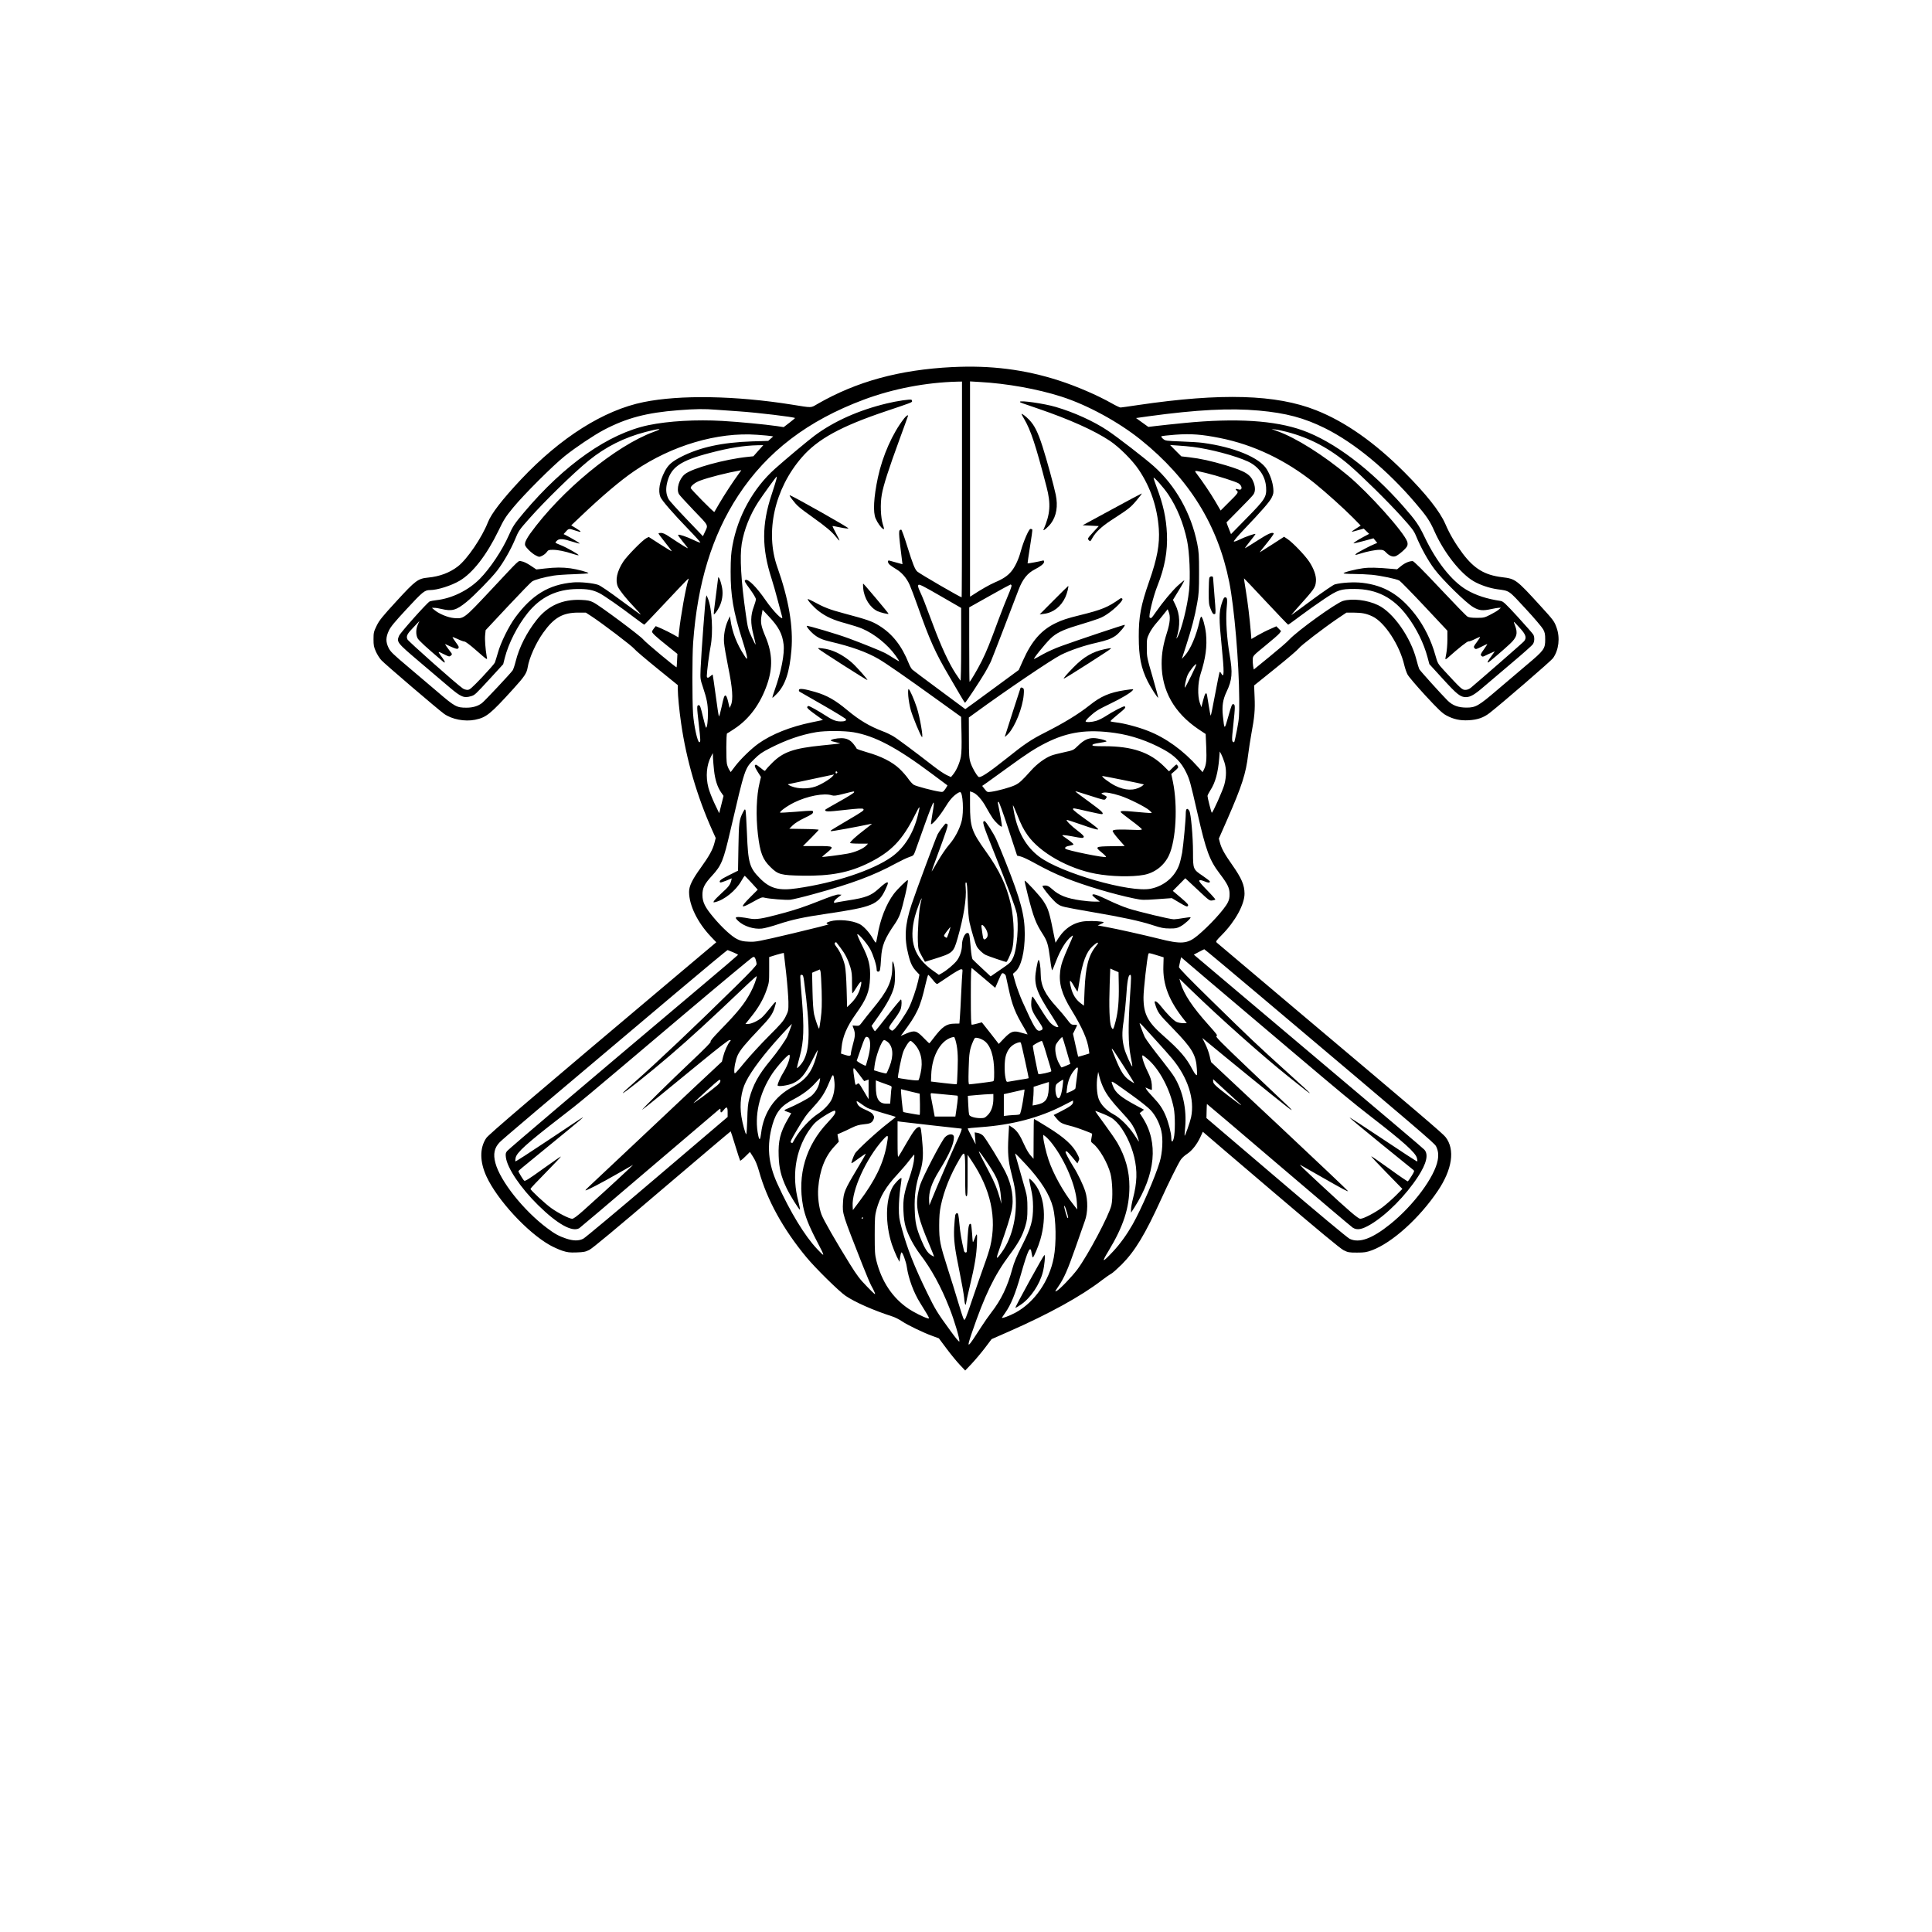 <?xml version="1.0" standalone="no"?>
<!DOCTYPE svg PUBLIC "-//W3C//DTD SVG 20010904//EN"
 "http://www.w3.org/TR/2001/REC-SVG-20010904/DTD/svg10.dtd">
<svg version="1.0" xmlns="http://www.w3.org/2000/svg"
 width="2400pt" height="2400pt" viewBox="0 0 2400 2400"
 preserveAspectRatio="xMidYMid meet">
<g transform="translate(0,2400) scale(0.1,-0.1)"
fill="#000000" stroke="none">
<path d="M11830 19440 c-657 -33 -1189 -179 -1673 -457 -89 -52 -61 -51 -322
-9 -699 111 -1387 123 -1840 31 -494 -100 -1030 -438 -1523 -961 -230 -245
-369 -424 -411 -532 -75 -191 -257 -458 -373 -548 -101 -78 -225 -125 -370
-139 -126 -12 -157 -36 -392 -292 -178 -194 -214 -238 -247 -306 -36 -74 -39
-86 -39 -168 0 -75 4 -96 29 -152 16 -36 46 -84 67 -107 41 -46 706 -614 780
-667 97 -69 258 -100 386 -74 140 29 190 70 474 383 140 154 167 195 179 268
19 118 102 303 193 430 134 188 242 250 437 250 l92 0 74 -48 c133 -87 503
-369 526 -400 12 -17 140 -126 283 -242 l260 -211 0 -52 c0 -77 18 -263 41
-421 65 -454 199 -913 389 -1335 l41 -91 -16 -62 c-20 -81 -67 -165 -170 -308
-106 -147 -145 -227 -145 -299 0 -166 104 -380 271 -556 l67 -70 -457 -385
c-1850 -1559 -2372 -2004 -2401 -2048 -83 -125 -81 -293 4 -478 134 -289 504
-691 784 -850 42 -24 111 -55 154 -70 68 -22 92 -25 181 -22 89 3 109 7 159
32 38 19 337 268 904 752 467 397 850 722 851 720 2 -2 28 -83 58 -181 30 -98
57 -181 60 -184 3 -2 32 21 63 52 l58 57 41 -64 c28 -44 50 -98 72 -175 99
-356 300 -721 588 -1068 111 -135 407 -426 487 -480 120 -81 345 -180 586
-258 30 -10 82 -36 114 -58 69 -47 268 -143 380 -183 l79 -29 97 -130 c53 -71
127 -161 164 -200 l66 -70 81 85 c44 47 118 135 164 195 l83 110 214 94 c503
221 899 440 1155 637 45 34 97 71 115 80 18 9 78 63 134 118 165 167 290 374
489 811 88 194 205 430 241 486 13 21 48 54 78 73 62 40 124 118 168 212 l30
65 22 -19 c11 -11 391 -335 844 -721 573 -488 842 -711 882 -731 55 -28 67
-30 167 -30 95 0 118 4 186 29 252 94 589 398 818 738 180 267 216 513 97 667
-32 43 -317 286 -1888 1610 -514 433 -943 796 -953 805 -17 16 -14 21 61 97
168 170 282 380 282 513 -1 109 -36 190 -155 360 -94 133 -132 203 -151 275
l-13 49 106 241 c180 412 230 566 258 801 9 72 27 189 40 260 39 207 47 298
40 455 l-6 145 267 215 c147 118 276 229 287 245 21 32 310 254 487 374 l106
71 89 0 c105 -1 157 -11 234 -47 152 -72 339 -358 396 -607 9 -38 27 -90 40
-115 13 -25 112 -142 221 -260 160 -173 211 -221 259 -247 90 -49 173 -67 280
-61 109 6 184 32 259 90 143 111 762 645 787 680 73 101 91 255 45 381 -28 79
-38 92 -206 276 -294 322 -305 330 -470 350 -216 26 -346 104 -490 294 -92
124 -160 238 -215 366 -69 159 -238 372 -510 645 -369 369 -734 626 -1096 769
-496 197 -1177 217 -2209 65 -113 -17 -212 -31 -220 -31 -8 -1 -57 22 -108 51
-178 101 -440 214 -657 284 -427 138 -851 191 -1325 167z m120 -1520 c0 -737
-2 -1340 -4 -1340 -17 0 -510 286 -550 319 -30 25 -58 96 -126 315 -35 114
-69 206 -74 206 -37 -1 -37 -14 9 -382 l6 -47 -73 20 c-40 11 -81 22 -90 25
-26 8 -23 -28 5 -52 12 -11 49 -36 81 -55 68 -40 128 -109 166 -194 15 -33 60
-152 100 -265 147 -418 220 -580 383 -857 51 -87 117 -200 146 -250 29 -51 56
-93 59 -93 8 0 179 259 248 375 26 44 58 105 72 135 20 45 244 627 346 896 48
127 110 205 201 251 73 37 115 71 115 94 0 15 -5 19 -17 15 -37 -10 -185 -38
-188 -34 -1 2 12 95 30 207 19 113 31 209 29 213 -3 4 -13 8 -23 8 -20 0 -87
-154 -121 -279 -25 -96 -71 -194 -116 -248 -46 -56 -104 -95 -204 -137 -67
-29 -173 -89 -287 -164 l-23 -14 0 1337 0 1337 118 -7 c337 -18 721 -87 1017
-182 322 -103 710 -314 987 -537 599 -482 956 -1056 1098 -1766 63 -314 122
-1007 124 -1455 1 -215 -1 -240 -28 -382 -16 -84 -32 -153 -35 -153 -31 1 -32
18 -11 209 25 241 25 257 1 264 -16 4 -24 -15 -62 -151 -49 -174 -49 -174 -68
5 -13 121 0 203 44 296 72 150 79 238 40 462 -34 196 -50 432 -38 569 12 123
9 146 -18 146 -14 0 -24 -18 -44 -81 -33 -104 -33 -191 0 -515 34 -338 33
-420 -5 -349 -10 18 -16 22 -21 13 -3 -7 -28 -131 -55 -275 -27 -145 -51 -263
-54 -263 -3 0 -14 54 -24 121 -10 66 -21 129 -23 140 -10 38 -27 12 -48 -72
l-21 -84 -20 55 c-29 85 -25 249 9 355 64 198 84 346 68 504 -10 94 -43 211
-60 211 -4 0 -14 -26 -20 -57 -40 -179 -112 -348 -182 -426 l-38 -42 55 170
c69 214 106 355 135 520 21 113 24 163 24 380 0 222 -3 263 -23 363 -76 377
-268 718 -539 960 -102 92 -454 364 -573 443 -173 116 -420 228 -646 294 -142
42 -444 85 -444 64 0 -9 -2 -8 225 -85 395 -135 697 -271 890 -399 119 -79
284 -244 363 -363 146 -219 228 -464 247 -732 13 -189 -20 -368 -120 -653
-103 -295 -130 -436 -129 -687 0 -249 29 -391 111 -555 39 -78 123 -208 130
-202 2 3 -29 117 -68 253 -71 244 -73 251 -73 364 -1 109 1 119 30 180 17 36
54 90 81 121 27 30 71 84 98 118 l50 63 13 -33 c23 -57 17 -134 -22 -258 -47
-148 -66 -259 -66 -386 0 -334 156 -610 458 -814 l89 -59 7 -159 c7 -163 1
-226 -30 -285 l-15 -30 -57 64 c-183 206 -399 362 -622 449 -121 48 -301 95
-395 105 -36 4 -68 10 -70 14 -3 5 38 42 90 84 94 76 105 89 85 101 -11 7
-146 -63 -244 -127 -33 -21 -82 -45 -110 -53 -54 -16 -122 -20 -130 -7 -7 11
76 91 138 132 26 18 105 59 175 92 128 61 245 131 270 161 16 20 19 20 -99 3
-187 -29 -295 -75 -436 -188 -136 -108 -314 -217 -549 -336 -178 -90 -258
-144 -486 -327 -221 -176 -323 -243 -344 -225 -27 23 -77 111 -98 173 -18 56
-21 87 -21 313 l-1 251 80 58 c381 278 946 661 1064 720 112 56 287 116 440
150 131 30 180 48 238 87 43 29 129 131 114 136 -8 3 -571 -185 -786 -263 -71
-25 -173 -71 -225 -100 -52 -30 -103 -57 -113 -61 -24 -9 128 180 202 253 67
66 151 108 316 158 295 90 314 97 387 145 98 65 207 175 190 192 -9 9 -17 9
-26 3 -153 -109 -226 -139 -501 -207 -155 -38 -223 -60 -300 -98 -180 -86
-299 -222 -407 -464 l-53 -119 -226 -166 c-124 -91 -273 -201 -331 -243 l-107
-77 -318 236 c-175 129 -328 244 -340 255 -12 11 -32 46 -44 77 -87 219 -204
368 -370 470 -87 54 -149 75 -434 151 -180 48 -246 73 -388 151 -32 17 -60 29
-62 27 -10 -10 71 -100 133 -148 92 -71 185 -113 340 -154 73 -20 165 -49 204
-66 151 -65 315 -197 413 -334 25 -35 45 -66 45 -70 0 -3 -31 14 -69 38 -38
25 -86 53 -107 64 -55 28 -283 120 -448 181 -141 53 -516 164 -524 156 -7 -7
37 -63 80 -99 57 -49 110 -73 214 -97 260 -61 450 -129 598 -215 93 -54 338
-224 743 -516 l282 -203 5 -210 c3 -148 1 -232 -8 -285 -14 -77 -55 -171 -99
-224 l-24 -29 -54 25 c-30 14 -101 62 -159 107 -258 200 -462 352 -512 380
-29 17 -84 43 -123 57 -165 63 -289 137 -436 259 -154 129 -257 187 -405 230
-128 37 -192 46 -199 27 -3 -9 0 -19 7 -24 7 -4 140 -81 296 -170 155 -89 282
-167 282 -174 0 -20 -18 -26 -68 -26 -57 0 -103 18 -191 76 -80 52 -194 116
-208 116 -6 0 -13 -6 -16 -14 -4 -10 26 -38 95 -87 l101 -73 -139 -29 c-265
-54 -499 -148 -661 -263 -91 -65 -220 -190 -290 -281 l-56 -74 -18 28 c-10 15
-23 47 -29 72 -11 49 -10 381 2 381 4 0 47 27 96 60 183 122 319 309 402 550
71 208 65 383 -19 586 -58 137 -66 183 -51 268 l13 71 75 -80 c125 -132 171
-220 186 -351 14 -116 -30 -339 -109 -561 -19 -53 -33 -99 -30 -101 2 -2 27
20 55 49 105 109 158 269 181 542 25 290 -33 632 -175 1032 -154 436 -35 972
304 1363 196 227 484 385 1040 572 309 104 330 111 330 125 0 8 -3 16 -8 19
-15 9 -180 -15 -307 -46 -346 -83 -654 -220 -895 -399 -82 -61 -355 -289 -494
-413 -270 -242 -461 -588 -527 -952 -18 -96 -22 -159 -23 -324 -1 -298 33
-496 144 -847 33 -103 60 -201 60 -218 -1 -29 -2 -28 -36 25 -90 137 -148 286
-169 435 l-8 50 -24 -52 c-37 -81 -56 -186 -49 -276 3 -43 27 -180 52 -305 53
-256 64 -405 33 -472 l-16 -35 -18 78 c-14 57 -23 77 -35 77 -13 0 -22 -28
-45 -136 -16 -75 -31 -130 -35 -122 -4 7 -22 126 -40 263 -19 138 -35 252 -37
254 -2 3 -13 -5 -26 -17 -30 -28 -47 -28 -47 1 0 49 30 287 47 367 34 172 17
478 -34 597 l-16 38 -8 -30 c-9 -33 -57 -676 -66 -880 -5 -129 -5 -131 30
-235 47 -141 60 -208 61 -315 1 -95 -10 -185 -23 -185 -4 0 -22 63 -40 140
-28 120 -35 140 -52 140 -24 0 -24 -16 1 -235 23 -202 24 -225 7 -225 -23 0
-68 209 -78 355 -11 181 -11 712 1 880 53 739 236 1335 560 1829 359 547 865
932 1562 1192 362 135 770 213 1161 223 l57 1 0 -1340z m-3052 990 c64 -5 191
-14 282 -20 224 -15 683 -70 696 -83 2 -1 -29 -27 -69 -58 l-72 -55 -85 13
c-147 21 -467 52 -675 64 -324 19 -671 -1 -917 -52 -496 -103 -1047 -488
-1550 -1086 -114 -135 -140 -174 -187 -282 -79 -182 -234 -414 -361 -542 -143
-144 -348 -244 -543 -265 -34 -4 -70 -11 -79 -15 -35 -19 -361 -384 -380 -426
-34 -78 -28 -86 255 -326 139 -118 306 -260 372 -316 142 -120 179 -136 267
-109 47 14 50 17 246 230 l153 167 19 76 c47 184 157 400 285 560 159 198 359
295 615 298 126 2 196 -11 275 -51 56 -28 259 -169 436 -304 64 -48 119 -88
122 -88 3 0 110 111 238 248 320 340 322 342 311 312 -29 -76 -99 -467 -117
-651 l-7 -67 -67 38 c-36 20 -100 52 -140 70 l-75 32 -23 -28 c-13 -16 -23
-34 -23 -41 0 -17 50 -64 192 -177 l123 -99 -4 -81 c-2 -44 -5 -83 -6 -85 -7
-7 -388 311 -414 345 -32 42 -544 424 -620 461 -44 22 -70 27 -155 31 -230 9
-410 -72 -549 -248 -124 -157 -217 -339 -261 -515 -13 -52 -30 -102 -38 -113
-27 -39 -349 -382 -381 -406 -50 -38 -114 -57 -192 -57 -123 0 -145 12 -365
201 -74 64 -235 200 -357 303 -196 165 -224 193 -247 241 -35 73 -34 129 3
209 22 49 70 107 224 273 198 214 223 234 289 234 91 0 263 54 368 116 163 96
336 319 484 625 65 135 87 170 181 284 135 164 495 523 640 639 136 109 359
258 485 325 281 148 532 215 926 245 214 17 326 18 472 6z m6737 -10 c343 -31
566 -91 826 -220 367 -183 772 -518 1123 -930 138 -161 177 -219 234 -347 117
-264 320 -524 486 -622 80 -47 197 -87 297 -101 154 -21 136 -9 350 -241 107
-115 205 -231 219 -257 21 -39 25 -60 25 -127 0 -114 -14 -134 -225 -311 -96
-81 -264 -223 -372 -316 -230 -197 -267 -218 -380 -218 -103 0 -173 26 -236
88 -81 81 -338 366 -351 389 -6 13 -23 66 -36 119 -71 278 -289 588 -477 677
-133 64 -321 86 -435 52 -87 -26 -565 -370 -668 -481 -27 -30 -138 -125 -245
-212 l-195 -159 -8 41 c-4 23 -6 61 -5 86 3 44 3 44 157 170 85 69 163 137
175 153 l20 27 -29 30 -30 30 -76 -34 c-43 -18 -112 -53 -155 -78 l-79 -46 -7
87 c-13 161 -39 376 -63 521 -13 79 -23 145 -22 146 1 1 124 -128 272 -287
149 -159 273 -289 277 -289 4 0 73 50 154 111 81 61 214 155 295 209 171 114
203 124 374 124 278 -1 485 -108 656 -337 116 -155 206 -338 252 -511 l23 -86
169 -185 c176 -193 217 -225 286 -225 55 1 108 31 224 132 61 52 218 186 350
297 132 111 248 214 257 229 21 31 23 87 5 119 -7 13 -93 110 -191 218 -157
171 -183 195 -215 200 -171 25 -308 70 -425 139 -182 108 -371 347 -516 649
-75 157 -111 209 -269 389 -403 458 -859 802 -1249 942 -346 124 -829 154
-1467 92 -138 -14 -295 -30 -350 -37 l-100 -12 -77 55 -76 55 156 22 c600 82
1013 103 1367 71z m-7512 -264 c-473 -172 -1152 -731 -1538 -1266 -32 -45 -59
-94 -62 -114 -5 -31 0 -40 42 -85 26 -27 67 -60 91 -71 41 -21 45 -21 79 -4
19 9 45 29 56 45 18 26 26 29 77 29 62 0 150 -18 250 -51 35 -12 66 -19 69
-16 8 8 -144 94 -219 124 -38 14 -68 29 -68 33 0 4 9 15 21 26 28 25 76 22
187 -14 51 -17 92 -27 92 -23 0 7 -102 67 -172 103 l-27 13 30 33 c34 38 38
38 114 12 84 -29 89 -20 15 25 l-64 39 110 104 c266 254 503 455 674 571 465
318 1035 486 1525 450 82 -6 161 -13 175 -16 l25 -5 -31 -27 -31 -28 -199 -6
c-375 -13 -651 -73 -885 -193 -114 -59 -159 -99 -202 -181 -64 -124 -84 -242
-53 -317 18 -44 159 -206 344 -397 84 -86 152 -162 152 -168 0 -5 -37 8 -82
30 -87 42 -186 75 -195 65 -3 -3 21 -38 54 -78 33 -40 63 -79 67 -86 8 -13
-82 43 -231 142 -46 31 -78 46 -100 46 -18 0 -33 -3 -33 -7 0 -5 38 -55 84
-113 46 -58 83 -107 81 -108 -2 -2 -67 37 -145 87 l-141 91 -31 -16 c-48 -25
-242 -223 -287 -293 -77 -120 -100 -227 -66 -308 19 -45 105 -152 209 -261 43
-45 77 -84 75 -86 -2 -2 -112 77 -244 175 -143 107 -258 185 -285 194 -65 22
-223 38 -310 30 -300 -26 -512 -154 -719 -435 -80 -108 -183 -317 -216 -440
-15 -52 -32 -107 -38 -122 -7 -15 -79 -97 -160 -183 -131 -136 -152 -155 -180
-155 -18 0 -44 8 -58 18 -74 50 -678 586 -688 610 -17 41 -4 67 78 152 l71 75
-20 -45 c-24 -55 -25 -120 -4 -166 13 -28 109 -116 317 -292 34 -30 29 -2 -10
50 -60 81 -60 82 17 43 68 -34 73 -35 91 -19 18 16 18 18 -10 53 -15 20 -36
48 -46 63 l-17 28 75 -34 c55 -25 78 -31 86 -23 17 17 14 23 -30 83 -22 31
-39 57 -37 59 2 3 32 -9 67 -25 35 -17 72 -30 83 -30 10 0 70 -44 131 -98 163
-142 152 -135 143 -87 -16 94 -25 214 -19 268 l6 59 273 292 c150 160 287 301
303 312 31 22 152 55 271 74 36 6 147 14 248 17 100 3 182 9 182 13 0 11 -138
48 -223 60 -102 13 -186 13 -317 -2 l-107 -12 -72 48 c-43 29 -87 50 -111 53
-47 7 -2 48 -393 -369 -325 -346 -323 -345 -446 -336 -75 6 -188 52 -246 102
l-30 25 30 0 c17 1 57 -6 90 -14 130 -31 182 -17 310 87 96 78 310 297 380
388 79 102 169 260 222 386 46 112 53 121 178 262 197 223 552 569 740 722
210 170 439 285 708 355 174 45 223 45 100 1z m7866 -2 c286 -75 533 -206 774
-413 161 -139 477 -450 648 -640 130 -144 153 -174 180 -240 59 -143 150 -308
229 -412 100 -133 391 -419 481 -471 72 -43 117 -48 229 -23 36 8 76 14 90 15
l25 0 -30 -25 c-16 -14 -64 -42 -104 -62 -70 -36 -81 -38 -165 -38 -63 0 -99
5 -116 15 -15 8 -169 167 -344 353 -218 232 -324 337 -338 337 -43 0 -98 -24
-145 -63 l-48 -39 -70 6 c-180 16 -276 18 -354 7 -97 -13 -241 -50 -241 -63 0
-4 56 -8 124 -8 68 0 170 -5 227 -10 116 -12 304 -51 342 -72 13 -7 153 -150
311 -318 l286 -305 0 -110 c0 -60 -7 -139 -14 -175 -8 -36 -12 -67 -10 -69 2
-3 14 5 27 16 142 127 245 208 259 205 9 -2 44 11 78 28 34 17 64 30 66 27 2
-2 -16 -30 -40 -63 -41 -54 -43 -60 -29 -76 14 -16 20 -15 84 17 38 19 71 35
74 35 3 0 -15 -30 -41 -66 -42 -58 -45 -67 -32 -81 14 -13 20 -13 54 5 22 11
56 27 76 35 l37 16 -44 -62 c-43 -58 -52 -77 -39 -77 7 0 194 159 267 228 91
84 105 135 66 234 -23 61 -27 63 75 -49 61 -69 72 -108 38 -149 -14 -18 -554
-488 -660 -577 -23 -18 -45 -27 -70 -27 -39 0 -54 14 -268 246 -73 80 -75 84
-104 186 -51 183 -138 359 -247 501 -191 248 -386 365 -660 397 -103 12 -259
3 -343 -20 -19 -6 -145 -92 -285 -195 -137 -102 -251 -185 -253 -185 -2 0 25
32 59 71 235 262 239 268 246 349 6 64 -25 154 -83 242 -53 80 -207 240 -272
283 l-41 27 -128 -83 c-194 -124 -180 -116 -167 -99 6 8 47 61 92 116 45 56
78 104 75 108 -20 19 -69 -3 -203 -89 -81 -52 -150 -95 -154 -95 -4 0 25 39
63 87 39 48 69 88 67 90 -6 7 -134 -38 -198 -70 -39 -19 -69 -29 -71 -23 -2 6
50 68 117 139 238 250 327 353 353 405 22 46 25 61 20 115 -7 76 -37 165 -80
236 -88 146 -407 278 -798 330 -42 6 -163 13 -269 17 -185 7 -193 8 -222 32
-16 14 -26 28 -21 32 4 4 83 13 174 20 197 14 326 4 552 -41 419 -83 821 -275
1178 -562 140 -113 361 -312 478 -430 l94 -96 -64 -41 c-66 -43 -65 -44 39
-14 l63 17 33 -32 34 -33 -66 -35 c-80 -42 -141 -83 -125 -83 7 0 64 14 129
31 l116 32 23 -29 24 -29 -22 -8 c-64 -25 -227 -111 -242 -127 -16 -18 -14
-18 47 1 92 29 192 49 247 49 40 0 52 -5 77 -31 41 -44 86 -62 121 -48 39 15
133 97 144 127 6 16 6 35 0 53 -41 119 -475 603 -736 821 -310 258 -646 469
-880 553 l-70 25 50 -6 c28 -3 92 -17 144 -30z m-6569 -233 l-61 -69 -67 -7
c-287 -29 -695 -142 -785 -216 -71 -58 -108 -184 -73 -247 7 -13 90 -104 185
-203 190 -197 180 -177 136 -271 l-23 -49 -205 214 c-113 118 -212 228 -221
245 -31 59 -37 117 -22 191 43 204 159 287 541 386 236 62 415 90 588 94 l69
1 -62 -69z m5395 48 c218 -27 535 -111 687 -182 134 -62 217 -179 226 -321 7
-119 -10 -147 -241 -382 l-195 -199 -14 35 c-8 19 -21 52 -29 73 l-13 38 155
157 c86 86 166 170 177 186 26 34 28 86 7 147 -37 104 -101 144 -345 218 -185
55 -319 85 -460 101 l-95 11 -70 70 -70 71 100 -7 c55 -3 136 -11 180 -16z
m-5639 -336 c-64 -86 -182 -266 -241 -368 -31 -55 -59 -102 -61 -105 -7 -7
-294 284 -294 298 0 25 55 69 115 91 113 42 330 97 513 130 2 1 -12 -20 -32
-46z m5802 12 c139 -33 380 -110 410 -131 50 -35 45 -92 -5 -73 -32 12 -44 2
-20 -16 26 -19 17 -32 -101 -148 l-99 -99 -67 115 c-57 98 -158 247 -236 350
-27 35 -22 35 118 2z m-5333 -77 c-4 -18 -31 -105 -60 -193 -123 -369 -123
-664 -1 -1041 20 -61 56 -189 81 -285 25 -96 48 -182 51 -191 20 -64 -108 65
-206 207 -113 164 -219 269 -250 250 -17 -10 -13 -19 60 -119 40 -55 70 -106
70 -120 0 -13 -12 -54 -26 -92 -41 -109 -42 -203 -5 -349 17 -65 29 -120 27
-122 -2 -2 -24 41 -49 95 -43 91 -48 111 -71 273 -61 421 -78 722 -52 884 29
176 103 361 206 520 56 85 222 315 228 315 2 0 1 -15 -3 -32z m4869 -192 c110
-166 186 -354 232 -570 31 -148 43 -449 25 -622 -21 -198 -95 -493 -146 -582
-9 -15 -13 -18 -10 -7 50 152 44 297 -16 416 l-28 57 74 121 c41 66 70 121 66
121 -5 0 -41 -30 -82 -67 -74 -70 -185 -203 -274 -331 -53 -76 -53 -76 -73
-64 -18 12 44 265 97 397 90 226 127 429 117 645 -9 195 -46 364 -127 577 -21
57 -39 109 -39 116 1 21 128 -122 184 -207z m-2574 -1864 c0 -269 -4 -452 -9
-447 -5 6 -32 46 -61 90 -82 125 -181 339 -278 600 -111 296 -125 333 -164
417 -24 53 -28 71 -19 82 10 11 55 -11 271 -136 l260 -150 0 -456z m626 735
c2 -7 -16 -60 -41 -117 -25 -58 -80 -197 -122 -310 -108 -293 -147 -391 -208
-513 -51 -101 -142 -257 -151 -257 -2 0 -4 208 -4 463 l0 462 253 142 c138 78
256 142 260 142 4 1 10 -5 13 -12z m2233 -1119 c-39 -79 -74 -145 -77 -148
-14 -14 10 109 31 154 24 52 91 136 108 136 5 0 -23 -64 -62 -142z m-4198
-704 c268 -46 538 -189 979 -519 102 -76 187 -139 189 -141 2 -1 -10 -21 -25
-44 -28 -39 -31 -41 -69 -35 -83 12 -295 68 -324 86 -16 10 -47 44 -69 76 -22
32 -71 88 -110 125 -90 84 -227 154 -402 203 -69 20 -127 40 -129 46 -1 6 -17
29 -35 52 -41 54 -87 77 -156 77 -59 0 -130 -16 -130 -29 0 -5 28 -14 62 -21
34 -8 58 -15 53 -16 -6 -2 -106 -12 -223 -24 -350 -35 -482 -80 -618 -215 -39
-38 -76 -79 -82 -89 -9 -18 -13 -17 -60 22 -27 23 -55 42 -60 42 -25 0 -20
-24 19 -86 l42 -66 -16 -67 c-41 -167 -49 -414 -22 -646 27 -228 59 -312 156
-406 94 -93 129 -102 395 -107 355 -6 583 38 829 160 275 137 414 281 568 588
67 134 72 135 40 6 -57 -230 -169 -408 -327 -521 -234 -166 -706 -323 -1176
-390 -224 -33 -335 -3 -460 124 -130 131 -147 192 -161 556 -6 149 -14 279
-18 290 -7 17 -11 14 -31 -25 -48 -93 -52 -129 -57 -436 l-5 -290 -114 -57
c-102 -51 -127 -71 -108 -89 3 -4 37 7 75 22 l69 29 -6 -27 c-13 -52 -33 -79
-119 -156 -47 -43 -90 -87 -96 -99 -10 -18 -9 -19 17 -13 113 27 255 142 324
264 19 34 38 62 41 62 3 0 41 -39 84 -86 l78 -86 -96 -96 c-127 -128 -119
-143 32 -58 100 56 117 63 145 55 58 -15 268 -32 325 -26 31 4 162 35 291 71
469 128 743 230 1020 381 63 34 138 70 167 79 49 16 53 20 71 69 11 29 63 177
118 330 54 152 103 277 110 277 8 0 5 -38 -12 -132 -12 -73 -21 -134 -19 -136
12 -12 106 97 165 192 65 106 105 153 160 189 13 10 30 17 37 17 34 0 48 -246
19 -360 -25 -99 -87 -216 -158 -296 -35 -40 -96 -130 -138 -202 -41 -72 -76
-130 -77 -128 -1 1 20 63 48 137 138 372 161 441 148 450 -8 5 -17 9 -20 9 -9
0 -84 -99 -102 -135 -25 -51 -266 -700 -323 -870 -83 -251 -94 -416 -39 -629
26 -105 49 -151 103 -208 l34 -36 -17 -79 c-22 -97 -77 -258 -115 -333 -38
-75 -141 -228 -177 -262 -27 -26 -29 -27 -52 -9 -28 22 -26 27 60 143 32 43
63 95 69 116 12 44 13 109 2 116 -4 2 -77 -85 -162 -195 -84 -109 -157 -199
-160 -199 -4 0 -15 15 -25 33 l-18 33 92 130 c103 147 163 260 187 354 19 76
15 245 -7 298 -13 32 -14 30 -15 -55 -1 -174 -57 -292 -245 -518 -45 -55 -101
-125 -123 -155 -40 -53 -42 -55 -83 -52 l-43 3 15 -42 c21 -57 19 -90 -10
-194 -14 -50 -25 -100 -25 -112 0 -33 -15 -36 -71 -18 l-52 17 7 74 c13 137
65 260 178 419 134 187 169 276 176 446 6 154 -15 240 -102 411 -35 70 -61
130 -56 133 15 9 125 -120 162 -190 38 -73 78 -199 78 -247 0 -21 5 -28 20
-28 22 0 26 17 35 163 9 162 43 246 179 442 21 31 47 81 57 111 37 103 107
410 96 420 -8 8 -127 -109 -173 -169 -95 -126 -172 -321 -204 -524 -8 -46 -17
-83 -21 -83 -4 0 -21 25 -39 56 -40 71 -113 150 -162 175 -93 47 -267 63 -367
33 -51 -15 -57 -28 -17 -36 11 -1 -188 -52 -442 -112 -441 -104 -464 -108
-550 -104 -71 3 -100 10 -145 32 -68 33 -190 145 -298 275 -101 121 -132 184
-133 271 -1 88 24 138 117 239 120 131 143 186 231 567 182 780 177 766 296
884 62 62 96 86 195 136 201 103 386 167 575 199 110 19 348 18 461 -1z m3254
-10 c201 -28 412 -101 602 -206 135 -74 218 -158 277 -281 45 -93 51 -116 142
-512 105 -462 149 -582 276 -748 98 -129 122 -178 122 -252 1 -43 -5 -73 -22
-106 -41 -85 -232 -293 -379 -414 -123 -101 -200 -107 -482 -35 -193 48 -514
120 -656 146 l-99 18 37 16 c20 8 37 18 37 22 0 11 -130 21 -216 15 -143 -8
-261 -81 -345 -210 l-37 -58 -11 53 c-66 333 -76 367 -142 468 -38 58 -214
250 -230 250 -4 0 15 -84 41 -187 69 -269 98 -344 181 -473 60 -94 70 -130 95
-319 9 -78 21 -138 25 -134 4 5 23 49 42 99 60 157 128 268 196 321 29 23 28
19 -31 -114 -79 -180 -97 -233 -108 -318 -19 -150 20 -287 138 -478 136 -222
201 -369 218 -497 l6 -47 -68 -21 c-38 -12 -69 -20 -71 -19 -1 2 -16 66 -33
144 l-31 141 25 51 c14 27 26 53 26 56 0 3 -17 5 -37 5 -35 0 -42 6 -88 67
-27 36 -85 105 -128 152 -147 160 -198 266 -199 411 0 88 -16 186 -28 174 -5
-5 -16 -47 -24 -93 -39 -206 -13 -286 196 -608 44 -68 78 -126 75 -129 -13
-13 -64 13 -101 52 -23 23 -79 106 -126 183 -47 77 -88 140 -91 141 -11 0 -19
-41 -19 -95 0 -61 20 -105 94 -213 59 -87 61 -103 16 -115 -44 -11 -71 32
-222 368 -27 61 -64 161 -83 224 l-32 114 32 28 c70 62 115 243 115 466 0 233
-50 422 -236 890 -48 120 -101 250 -119 289 -35 76 -130 224 -144 224 -34 0
-23 -38 106 -360 180 -449 278 -712 293 -785 29 -142 4 -449 -45 -551 -30 -62
-34 -65 -170 -158 l-109 -75 -107 100 c-58 54 -112 105 -118 113 -6 7 -16 65
-21 127 -17 194 -18 199 -44 199 -31 0 -66 -79 -66 -148 0 -68 -25 -143 -63
-194 -37 -48 -124 -121 -185 -156 l-39 -22 -69 49 c-239 168 -307 368 -229
676 20 76 84 245 85 223 0 -4 -7 -33 -15 -64 -19 -75 -38 -344 -33 -470 4 -95
7 -104 46 -176 l42 -76 113 35 c236 74 241 79 293 259 75 261 112 494 100 627
-5 53 -3 68 6 65 10 -4 15 -58 19 -214 4 -140 12 -234 23 -284 23 -101 71
-261 89 -296 19 -36 72 -87 112 -107 31 -15 241 -87 256 -87 8 0 40 66 65 135
39 106 34 390 -10 583 -52 231 -140 419 -307 652 -181 253 -199 306 -199 587
l0 162 32 -11 c49 -17 118 -93 168 -186 25 -46 61 -106 80 -134 36 -53 105
-116 116 -106 4 5 -23 162 -50 291 -2 9 1 17 8 17 7 0 58 -141 121 -334 l110
-335 45 -11 c25 -6 97 -40 160 -75 164 -90 258 -135 400 -193 234 -94 591
-200 847 -253 102 -21 114 -21 288 -9 l182 13 94 -56 c82 -49 96 -54 106 -40
10 13 -4 29 -88 101 l-100 85 78 79 77 78 26 -24 c14 -12 81 -76 150 -140 118
-111 127 -117 159 -112 18 3 36 8 39 11 3 2 -43 55 -103 116 -77 79 -105 113
-97 121 8 8 26 5 63 -10 49 -21 69 -21 69 -2 0 5 -41 37 -91 71 -118 79 -119
82 -119 291 0 196 -26 483 -46 516 -26 41 -44 28 -44 -33 0 -80 -29 -387 -45
-488 -9 -48 -24 -114 -35 -145 -54 -154 -188 -268 -355 -302 -255 -53 -1119
196 -1386 398 -160 122 -261 295 -309 532 -11 56 -19 104 -17 106 2 3 23 -44
47 -103 55 -140 83 -194 135 -268 153 -217 506 -416 845 -479 192 -36 452 -42
600 -14 135 25 252 116 311 242 88 189 111 617 49 916 l-20 95 46 40 c43 38
46 42 33 63 -14 22 -14 21 -60 -24 l-47 -46 -59 59 c-178 178 -399 253 -745
253 -120 0 -148 3 -148 14 0 10 25 18 85 27 47 7 88 15 90 19 8 12 -106 41
-161 41 -70 0 -121 -25 -194 -96 -55 -54 -56 -55 -172 -80 -65 -14 -137 -32
-160 -42 -78 -30 -177 -103 -250 -185 -116 -129 -143 -154 -200 -182 -56 -27
-213 -71 -296 -82 -48 -6 -49 -5 -80 33 l-31 40 62 43 c34 24 152 109 262 189
232 169 333 234 465 301 276 139 517 174 865 124z m1355 -363 c26 -81 26 -175
0 -275 -18 -71 -148 -361 -157 -352 -7 6 -53 188 -53 208 0 9 16 40 35 70 62
94 96 219 111 403 l6 80 19 -35 c10 -19 28 -64 39 -99z m-6340 -101 c13 -116
41 -204 85 -269 l33 -48 -27 -108 -27 -107 -57 119 c-31 66 -66 155 -77 198
-36 139 -23 284 34 390 l21 40 2 -60 c2 -33 7 -103 13 -155z m1532 -25 c0 -5
-5 -11 -11 -13 -6 -2 -11 4 -11 13 0 9 5 15 11 13 6 -2 11 -8 11 -13z m-58
-47 c-33 -37 -147 -106 -215 -129 -90 -31 -212 -30 -294 2 -33 13 -53 25 -45
27 11 2 437 93 569 121 2 1 -4 -9 -15 -21z m3611 -48 c136 -27 250 -52 253
-54 2 -3 -11 -14 -29 -26 -91 -55 -201 -52 -325 9 -74 37 -183 120 -158 121 5
0 122 -22 259 -50z m-3345 -152 c0 -7 -81 -58 -180 -113 -99 -55 -180 -102
-180 -105 0 -25 26 -26 238 -2 168 19 226 22 235 13 16 -16 6 -24 -198 -144
-221 -131 -211 -125 -203 -132 5 -5 322 53 491 89 9 2 17 3 17 1 0 -2 -45 -37
-100 -80 -101 -77 -170 -141 -170 -157 0 -4 50 -8 112 -8 l111 0 -22 -24 c-37
-39 -140 -84 -231 -100 -86 -16 -313 -45 -318 -41 -1 1 24 24 58 51 98 80 92
84 -117 84 l-178 0 98 98 c53 53 97 101 97 104 0 4 -82 9 -182 10 l-183 3 41
41 c27 27 80 60 148 93 83 39 106 55 106 71 0 24 10 24 -225 5 -98 -8 -181
-12 -184 -10 -11 12 85 82 174 126 164 81 373 121 469 89 25 -8 54 -5 146 19
140 35 130 34 130 19z m2936 -44 c168 -54 176 -56 189 -38 20 27 19 28 -22 48
-37 18 -38 19 -14 27 29 12 114 -3 219 -37 104 -34 308 -136 357 -178 38 -34
39 -35 15 -36 -14 0 -97 7 -184 15 -155 15 -191 14 -184 -4 2 -5 62 -52 133
-105 72 -53 130 -102 130 -108 0 -7 -28 -10 -90 -7 -204 8 -269 5 -273 -13 -2
-9 29 -52 73 -102 l76 -86 -168 -2 c-197 -3 -204 -8 -118 -77 30 -24 55 -49
55 -56 0 -18 -500 83 -507 103 -7 18 11 29 59 37 21 4 40 10 43 15 3 4 -25 30
-62 56 -38 26 -70 49 -72 51 -17 13 23 11 115 -6 129 -25 140 -25 147 -7 4 9
-23 36 -76 76 -76 57 -145 125 -136 135 2 2 89 -26 192 -62 124 -44 191 -63
198 -56 6 6 -45 48 -151 122 -88 62 -160 119 -160 127 0 18 -11 20 185 -25 93
-22 173 -37 177 -35 21 13 -6 39 -162 153 -94 68 -170 125 -170 127 0 7 13 4
186 -52z m-1303 -1648 c30 -48 35 -97 11 -120 -29 -30 -41 -19 -48 42 -4 31
-10 72 -13 90 -8 47 16 41 50 -12z m-455 -49 c-12 -37 -25 -67 -28 -67 -3 0
-14 6 -23 13 -16 11 -14 17 25 68 24 31 44 56 45 55 1 -1 -7 -32 -19 -69z
m-1346 -192 c57 -75 90 -140 120 -235 19 -63 23 -95 22 -202 -1 -71 2 -128 5
-128 3 0 29 36 56 81 56 89 69 83 40 -19 -20 -69 -59 -133 -118 -190 l-44 -43
-6 223 c-4 140 -12 249 -21 292 -18 81 -63 182 -106 235 -22 29 -26 41 -18 49
7 7 15 9 18 5 4 -5 27 -35 52 -68z m3198 59 c0 -3 -13 -22 -29 -42 -90 -113
-126 -253 -138 -541 l-8 -194 -45 34 c-56 43 -95 106 -115 187 -27 105 -16
115 34 27 23 -42 45 -75 47 -73 2 2 13 62 24 133 37 234 85 360 162 430 46 41
68 54 68 39z m2055 -690 c1949 -1645 2126 -1796 2144 -1833 27 -54 33 -104 21
-173 -38 -208 -300 -562 -590 -795 -225 -181 -384 -239 -504 -182 -25 11 -421
341 -911 760 l-868 740 2 87 c1 48 3 87 4 88 1 1 403 -340 892 -758 490 -418
904 -769 920 -779 55 -34 115 -23 225 43 198 119 431 355 585 591 107 165 133
277 78 336 -26 27 -321 277 -2226 1884 l-637 538 62 33 c35 18 65 34 68 34 3
1 334 -275 735 -614z m-6587 576 c34 -14 61 -28 60 -32 -2 -4 -212 -184 -468
-399 -1420 -1197 -2381 -2013 -2400 -2037 -18 -22 -21 -35 -16 -76 15 -134
182 -382 402 -598 237 -233 422 -337 510 -285 11 7 400 336 863 732 464 396
854 728 867 738 24 19 24 19 24 -7 0 -35 10 -33 44 10 35 44 46 33 45 -41 l0
-50 -875 -745 c-481 -410 -894 -755 -917 -767 -57 -30 -125 -29 -217 2 -87 29
-141 59 -235 130 -292 219 -581 583 -641 808 -30 111 -13 189 54 258 43 44
422 365 2180 1847 354 299 647 542 651 540 3 -2 34 -14 69 -28z m658 -260 c15
-135 27 -295 28 -355 1 -106 0 -113 -33 -180 -29 -60 -61 -96 -210 -245 -97
-97 -232 -244 -301 -327 -119 -145 -125 -151 -128 -121 -5 48 17 157 43 212
30 63 96 143 263 318 139 146 171 191 196 277 19 64 18 61 7 61 -5 0 -36 -35
-69 -79 -34 -43 -78 -93 -98 -111 -48 -42 -130 -80 -172 -80 l-32 0 67 84 c92
113 156 223 195 337 32 91 33 99 33 252 l0 158 90 28 c50 15 91 25 92 22 1 -3
14 -116 29 -251z m4604 224 l85 -26 -3 -105 c-9 -234 70 -438 265 -680 l26
-33 -48 0 c-26 0 -62 7 -81 16 -36 17 -122 104 -195 197 -45 59 -87 78 -73 35
36 -118 43 -128 228 -318 236 -243 284 -324 294 -500 4 -79 4 -84 -12 -70 -10
7 -30 39 -46 69 -69 136 -159 240 -359 415 -195 171 -246 270 -246 476 0 96
44 485 60 538 6 16 8 16 105 -14z m-4971 -110 c1 -15 -76 -97 -262 -280 -496
-488 -987 -953 -1244 -1178 -89 -77 -160 -143 -157 -145 8 -9 337 253 585 466
274 236 462 408 972 893 59 56 107 98 107 93 0 -29 -37 -129 -75 -199 -74
-140 -155 -242 -375 -467 -93 -96 -130 -141 -122 -146 9 -5 -68 -84 -240 -246
-268 -253 -633 -613 -608 -599 17 9 298 237 753 611 188 154 316 253 329 253
19 0 20 -1 6 -17 -27 -31 -67 -119 -84 -186 l-16 -65 -351 -328 c-193 -181
-549 -516 -790 -744 -242 -228 -466 -439 -499 -469 -32 -29 -57 -55 -55 -58 8
-7 192 88 399 207 l193 110 -66 -63 c-144 -136 -441 -407 -551 -504 -79 -70
-123 -103 -140 -103 -35 0 -171 69 -258 131 -76 54 -260 224 -260 241 0 5 86
97 192 204 105 107 189 196 187 198 -2 2 -103 -67 -224 -154 -173 -125 -222
-156 -233 -147 -14 11 -72 107 -72 119 0 4 71 64 158 134 327 266 642 526 642
530 0 7 7 12 -428 -279 -221 -148 -405 -267 -409 -264 -3 3 -2 23 2 43 12 66
138 180 555 502 255 196 251 193 1513 1261 472 399 868 729 880 732 18 4 24
-1 34 -30 6 -20 12 -46 12 -57z m6581 -1025 c728 -616 809 -683 1060 -878 397
-307 543 -439 561 -505 6 -21 8 -41 4 -44 -3 -3 -192 120 -420 273 -229 153
-418 276 -420 273 -3 -3 169 -146 382 -319 213 -173 396 -321 407 -330 19 -15
18 -17 -19 -78 -21 -34 -42 -64 -46 -66 -4 -3 -107 67 -229 156 -122 88 -224
158 -227 156 -2 -3 84 -95 192 -205 l196 -201 -83 -84 c-46 -46 -121 -111
-167 -146 -91 -67 -233 -141 -272 -141 -28 0 -137 93 -484 415 -222 206 -286
268 -260 253 6 -3 120 -68 255 -145 271 -155 330 -186 336 -180 3 2 -379 364
-848 804 l-854 800 -18 78 c-10 43 -35 110 -55 149 l-36 72 277 -228 c465
-381 821 -668 832 -668 5 0 -13 21 -42 48 -28 26 -245 232 -482 457 -357 340
-427 411 -409 415 18 5 6 21 -96 135 -201 224 -307 383 -349 523 l-15 54 141
-137 c376 -364 886 -817 1213 -1079 239 -191 265 -211 265 -203 0 3 -129 122
-287 264 -365 330 -440 400 -935 885 -282 276 -405 403 -403 415 2 10 9 41 15
70 l12 52 326 -278 c180 -152 622 -527 982 -832z m-3756 848 l139 -118 41 94
c39 89 42 94 64 84 12 -6 25 -20 27 -31 3 -12 18 -82 34 -156 45 -209 81 -301
195 -492 25 -43 43 -78 40 -78 -3 0 -37 10 -76 21 -97 30 -129 19 -216 -71
l-65 -68 -104 134 c-58 74 -105 134 -106 134 -1 0 -27 -7 -57 -15 -30 -8 -61
-15 -67 -15 -10 0 -13 78 -13 356 0 281 3 354 13 348 6 -5 74 -61 151 -127z
m1674 -93 c3 -187 -8 -318 -39 -439 -29 -111 -33 -117 -55 -70 -22 50 -29 252
-19 531 l7 192 52 -23 51 -22 3 -169z m-3691 -64 c4 -169 2 -242 -11 -340 -9
-68 -18 -126 -20 -128 -7 -6 -47 109 -63 178 -9 42 -17 145 -20 291 l-5 225
48 21 49 20 8 -26 c4 -14 10 -123 14 -241z m1748 228 c-3 -24 -9 -142 -15
-263 -5 -121 -13 -254 -16 -295 l-6 -75 -61 -1 c-100 -1 -152 -37 -261 -181
-26 -35 -49 -63 -52 -63 -3 0 -35 31 -72 69 -86 89 -110 95 -211 53 l-72 -31
24 32 c178 237 219 323 283 605 15 67 31 122 35 122 4 0 29 -27 55 -60 37 -47
50 -57 63 -50 9 5 72 47 141 94 69 47 135 85 147 85 21 1 22 -3 18 -41z
m-1966 -110 c78 -591 75 -843 -13 -993 -26 -43 -76 -95 -76 -79 0 6 16 71 36
145 49 181 55 345 25 713 -26 315 -25 296 -2 296 16 0 21 -12 30 -82z m4049
-175 c-25 -388 -23 -598 7 -752 14 -69 23 -126 21 -128 -8 -8 -86 166 -100
224 -29 111 -30 197 -7 343 11 74 25 207 31 295 12 194 26 275 49 275 15 0 15
-20 -1 -257z m313 -547 c85 -93 180 -200 211 -238 195 -235 281 -504 234 -728
-13 -60 -75 -236 -80 -228 -2 2 1 50 7 108 19 218 -28 441 -131 615 -19 33
-86 123 -147 200 -116 146 -204 264 -224 302 -6 12 -25 59 -42 105 -36 98 -55
114 172 -136z m-4535 132 c-13 -35 -28 -74 -34 -88 -17 -44 -127 -201 -212
-303 -147 -177 -215 -301 -262 -475 -16 -59 -22 -119 -25 -259 -3 -101 -9
-183 -13 -183 -10 0 -46 133 -60 220 -24 154 -4 314 56 432 71 142 226 346
436 576 71 78 132 142 134 142 2 0 -7 -28 -20 -62z m982 -123 c19 -42 14 -131
-14 -234 -14 -53 -27 -97 -29 -99 -7 -7 -115 53 -112 63 2 5 26 74 53 152 42
122 52 143 70 143 13 0 25 -10 32 -25z m1070 -12 c27 -91 35 -191 28 -367 -3
-99 -8 -182 -11 -184 -3 -3 -76 4 -162 14 l-158 19 3 81 c8 249 128 451 283
473 3 1 11 -16 17 -36z m1381 -135 l47 -164 -50 -22 c-28 -12 -55 -22 -59 -22
-4 0 -22 30 -40 67 -32 69 -46 157 -33 208 7 26 75 109 83 101 3 -3 26 -78 52
-168z m-1024 124 c80 -55 125 -194 125 -389 0 -109 -1 -113 -22 -117 -27 -6
-268 -36 -287 -36 -11 0 -12 37 -8 193 5 197 13 244 55 341 22 48 22 48 59 42
21 -4 56 -19 78 -34z m-1201 -13 c70 -55 80 -169 27 -306 -18 -46 -36 -85 -40
-87 -4 -3 -40 5 -80 16 l-73 22 6 55 c14 121 89 321 120 321 7 0 25 -9 40 -21z
m333 -25 c85 -90 112 -217 79 -365 -9 -41 -20 -79 -24 -85 -5 -8 -41 -7 -129
5 -67 9 -124 19 -127 22 -9 9 42 264 65 324 22 59 73 135 90 135 7 0 27 -16
46 -36z m1622 -61 c63 -209 81 -269 81 -279 0 -12 -152 -45 -161 -36 -6 7 -69
325 -69 349 0 10 89 60 112 62 4 1 21 -43 37 -96z m-245 -151 c26 -118 46
-215 44 -216 -2 -2 -52 -11 -113 -20 -60 -10 -122 -20 -136 -23 -25 -5 -28 -2
-38 46 -16 73 -14 218 4 277 24 82 71 135 144 160 27 9 38 9 42 1 4 -7 28
-108 53 -225z m1240 -89 c64 -100 116 -185 116 -188 0 -3 -27 13 -61 36 -69
49 -108 110 -176 279 -69 169 -69 169 121 -127z m-3834 140 c-55 -193 -130
-289 -292 -374 -224 -117 -363 -320 -393 -576 -11 -86 -21 -95 -35 -32 -53
244 11 528 174 773 62 93 200 245 212 233 18 -17 -17 -124 -66 -205 -46 -75
-80 -149 -80 -175 0 -20 132 -1 193 27 94 45 146 106 229 270 40 80 74 143 76
141 2 -2 -6 -38 -18 -82z m4116 -28 c146 -125 278 -373 325 -610 18 -91 18
-304 0 -374 -15 -58 -31 -54 -31 9 0 53 -36 192 -70 271 -38 90 -78 148 -160
234 -37 39 -72 80 -79 93 l-12 23 37 -16 c20 -8 39 -15 42 -15 2 0 2 30 0 68
-5 54 -15 87 -57 172 -47 97 -74 190 -56 190 4 0 32 -20 61 -45z m-866 -122
c0 -10 -7 -65 -15 -123 -8 -58 -15 -111 -15 -117 0 -12 -35 -34 -86 -53 l-26
-10 7 62 c10 82 37 155 81 212 37 48 54 58 54 29z m-2715 -73 c32 -44 60 -80
61 -80 2 0 14 4 28 10 l26 10 0 -123 0 -122 -61 103 c-59 100 -62 103 -80 86
-23 -20 -24 -18 -38 83 -13 86 -14 113 -3 113 5 0 35 -36 67 -80z m3038 -176
c41 -82 97 -155 216 -284 106 -115 132 -149 167 -219 22 -45 61 -162 49 -150
-1 2 -27 40 -56 84 -71 107 -178 212 -259 254 -85 46 -152 115 -181 188 -24
64 -32 194 -15 288 l8 50 18 -71 c10 -39 34 -102 53 -140z m-3347 83 c7 -72
-8 -162 -38 -221 -28 -54 -100 -129 -167 -172 -98 -64 -223 -199 -286 -309
-15 -27 -29 -52 -31 -53 -1 -2 -9 0 -18 5 -12 6 2 35 73 155 101 169 112 184
211 293 96 105 138 171 191 300 48 117 53 117 65 2z m-186 -3 c-15 -65 -50
-124 -102 -169 -38 -32 -186 -111 -303 -160 -43 -18 -43 -19 27 -44 l27 -10
-45 -78 c-92 -161 -118 -266 -111 -453 5 -153 29 -252 97 -397 40 -86 159
-277 167 -269 3 3 -6 49 -20 103 -82 313 -38 618 125 870 25 37 62 85 84 106
57 55 233 162 246 149 18 -18 -4 -55 -89 -145 -273 -288 -380 -652 -307 -1040
24 -124 72 -246 177 -446 99 -190 99 -194 -2 -87 -154 163 -332 455 -495 813
-115 252 -133 476 -60 733 46 159 111 237 266 316 109 57 201 126 269 203 29
33 54 59 56 57 2 -2 -1 -25 -7 -52z m-1268 -35 c-70 -61 -329 -254 -292 -216
19 19 100 95 180 167 129 117 145 129 149 108 2 -17 -8 -32 -37 -59z m4287
-20 c-17 -128 -48 -177 -74 -115 -18 43 -19 125 -2 147 13 17 79 60 84 55 2
-1 -2 -41 -8 -87z m2066 -84 c72 -65 137 -125 145 -133 30 -30 -14 1 -140 97
-172 132 -200 158 -200 189 l0 26 33 -30 c17 -17 91 -84 162 -149z m-4217 102
c22 -7 31 -15 28 -26 -3 -9 -8 -58 -11 -108 l-7 -93 -48 0 c-93 0 -130 61
-130 214 l0 75 68 -26 c37 -14 82 -30 100 -36z m3005 -116 c103 -74 211 -159
240 -191 61 -65 111 -162 133 -258 24 -100 15 -270 -20 -387 -56 -187 -228
-583 -336 -775 -71 -125 -156 -243 -241 -334 -138 -147 -150 -146 -58 5 185
306 259 535 259 798 0 193 -48 366 -148 542 -24 41 -96 146 -161 234 -66 88
-117 162 -115 164 2 2 50 -16 106 -39 86 -36 112 -53 158 -99 91 -92 182 -273
220 -436 40 -170 36 -315 -16 -514 -13 -51 -24 -112 -24 -135 l0 -41 42 65
c263 415 300 808 103 1115 l-37 58 27 21 26 21 -93 50 c-199 107 -263 161
-294 247 -27 76 -46 86 229 -111z m-1025 77 c-7 -138 -42 -182 -162 -204 l-39
-7 6 69 c4 38 7 90 7 116 l0 47 93 30 c50 16 94 30 96 30 2 1 2 -36 -1 -81z
m-1718 -37 l115 -27 3 -132 c1 -73 0 -132 -4 -132 -14 0 -199 33 -203 36 -7 6
-35 285 -28 284 1 -1 54 -13 117 -29z m1396 -126 c-15 -87 -30 -151 -38 -156
-7 -5 -27 -9 -44 -9 -17 0 -59 -3 -93 -6 l-61 -7 0 136 0 135 98 22 c53 12
111 25 127 29 17 5 31 7 32 6 2 -1 -8 -68 -21 -150z m-976 90 c80 -8 151 -15
159 -15 15 0 13 -28 -10 -186 l-11 -74 -129 0 -128 0 -7 38 c-3 20 -15 79 -25
131 -22 110 -23 121 -6 121 6 0 77 -7 157 -15z m610 -53 c0 -86 -25 -160 -70
-204 -34 -34 -43 -38 -90 -38 -64 0 -128 18 -139 39 -5 9 -11 66 -13 127 l-5
111 111 10 c61 5 132 11 159 11 l47 2 0 -58z m-1563 -116 c18 -9 103 -37 190
-62 87 -25 159 -47 160 -48 2 -2 -42 -37 -96 -79 -132 -101 -389 -337 -411
-378 -20 -36 -49 -119 -42 -119 5 0 46 27 91 61 46 33 85 59 86 57 2 -2 -50
-93 -116 -203 -145 -242 -161 -280 -167 -404 -7 -145 -12 -128 244 -779 46
-117 95 -232 108 -255 14 -23 32 -60 41 -82 14 -37 6 -30 -92 70 -91 93 -125
137 -214 280 -175 282 -331 553 -355 620 -32 87 -48 221 -40 325 18 221 82
389 197 514 l59 64 -9 45 -8 46 51 22 c28 12 85 38 126 59 57 28 93 38 147 43
81 7 107 19 124 61 10 23 10 33 -2 53 -15 27 -32 38 -122 78 -38 18 -62 36
-72 55 -26 49 -17 52 38 11 28 -21 66 -46 84 -55z m2553 74 c0 -29 -33 -55
-142 -111 l-99 -50 41 -49 c43 -51 64 -61 200 -95 50 -13 226 -79 237 -88 1
-1 -3 -24 -8 -52 -9 -48 -8 -50 20 -72 78 -61 180 -238 216 -373 25 -96 31
-308 11 -393 -30 -127 -292 -621 -423 -797 -68 -90 -217 -246 -256 -266 -25
-14 -24 -10 19 53 72 104 118 210 216 490 49 142 101 290 115 328 37 99 39
256 5 364 -25 80 -94 224 -147 306 -57 91 -105 182 -98 188 12 13 21 6 84 -69
l63 -76 14 30 c14 28 12 34 -19 93 -55 105 -157 198 -356 322 -95 59 -175 107
-178 107 -3 0 -5 -111 -5 -247 l-1 -248 -37 42 c-21 22 -55 81 -77 130 -54
122 -92 179 -145 214 l-45 30 -8 -143 c-11 -201 -3 -298 37 -452 19 -72 40
-166 45 -209 38 -280 -25 -578 -163 -771 -77 -108 -80 -98 -20 70 77 216 121
355 140 443 33 148 5 320 -77 484 -58 114 -247 422 -277 450 -16 15 -45 30
-67 34 l-37 6 6 -74 6 -74 -49 95 c-28 52 -50 98 -50 101 -1 3 73 11 163 17
387 28 724 116 1017 266 68 35 125 64 127 65 1 0 2 -8 2 -19z m-1748 -290
c191 -22 353 -40 361 -40 11 0 -4 -42 -55 -152 -71 -156 -248 -565 -309 -717
l-34 -84 -3 51 c-7 114 29 223 125 379 129 209 183 333 183 416 0 48 -68 47
-112 -1 -46 -50 -271 -483 -308 -591 -11 -34 -26 -99 -32 -143 -20 -152 12
-283 146 -598 35 -83 61 -150 59 -150 -3 0 -20 9 -38 20 -42 26 -76 79 -119
183 -64 153 -78 218 -83 382 -6 169 14 316 62 455 37 108 47 205 35 346 -17
207 -20 224 -40 224 -34 0 -67 -40 -154 -191 -49 -85 -95 -163 -103 -174 -11
-16 -13 15 -13 208 l0 228 43 -6 c23 -3 198 -23 389 -45z m-567 -244 c-43
-233 -144 -440 -339 -700 l-81 -108 -3 47 c-13 197 167 592 375 825 69 76 73
69 48 -64z m2060 11 c160 -209 290 -522 302 -722 l5 -90 -47 60 c-127 159
-253 387 -310 559 -31 92 -64 238 -65 280 l0 29 33 -25 c17 -14 55 -55 82 -91z
m-785 -269 c103 -155 132 -234 144 -388 l6 -85 -20 72 c-32 115 -66 197 -132
322 -87 165 -127 244 -128 256 0 12 51 -58 130 -177z m-300 -113 c0 -229 2
-265 15 -265 13 0 15 35 15 258 l0 257 50 -75 c238 -354 315 -709 231 -1064
-11 -45 -44 -149 -75 -232 -30 -83 -96 -273 -147 -423 -82 -243 -93 -270 -105
-252 -8 10 -39 104 -69 207 -31 104 -89 293 -130 419 -99 310 -108 357 -108
540 0 116 5 173 21 251 40 187 117 379 230 572 70 118 72 112 72 -193z m754
130 c186 -200 296 -375 336 -532 39 -151 44 -450 10 -626 -55 -289 -238 -553
-471 -681 -77 -42 -183 -81 -172 -63 4 7 21 32 39 57 72 102 126 234 194 472
92 322 121 380 136 267 4 -27 10 -49 14 -49 12 0 68 134 94 223 83 288 47 566
-91 715 -23 25 -45 43 -48 40 -3 -2 7 -56 21 -119 20 -87 26 -141 27 -229 0
-174 -24 -259 -137 -483 -68 -134 -100 -211 -120 -287 -61 -224 -138 -386
-265 -549 -32 -42 -84 -116 -116 -166 -181 -283 -193 -291 -124 -87 161 471
280 718 470 973 112 150 159 236 195 354 23 79 27 107 27 225 0 113 -4 150
-25 225 -32 114 -117 414 -124 438 -3 9 -3 17 0 17 2 0 61 -61 130 -135z
m-1393 35 c-7 -45 -32 -137 -56 -205 -64 -180 -79 -263 -72 -409 3 -80 13
-147 27 -196 29 -100 101 -237 178 -339 142 -185 263 -406 366 -669 59 -147
129 -383 124 -415 -2 -12 -41 34 -114 135 -160 219 -186 262 -284 463 -162
331 -250 555 -317 802 -34 123 -37 151 -37 258 0 66 8 175 18 243 10 67 17
125 14 127 -10 11 -86 -66 -111 -113 -88 -161 -91 -455 -8 -710 17 -49 45
-119 62 -154 l33 -63 7 54 c4 29 11 57 17 63 11 11 58 -114 67 -182 21 -143
84 -316 165 -445 125 -202 125 -201 88 -190 -48 14 -169 75 -230 116 -200 135
-335 336 -401 597 -19 78 -21 112 -21 322 0 211 3 243 22 315 46 165 115 281
264 441 52 56 118 134 147 173 30 40 56 70 58 67 3 -3 0 -42 -6 -86z m1899
-619 c22 -76 23 -81 12 -81 -6 0 -42 121 -42 143 0 22 12 -1 30 -62z m-2530
-81 c0 -5 -5 -10 -11 -10 -5 0 -7 5 -4 10 3 6 8 10 11 10 2 0 4 -4 4 -10z"/>
<path d="M12690 18856 c0 -3 14 -29 31 -58 83 -140 145 -326 280 -848 55 -210
46 -336 -38 -529 -12 -28 58 31 93 78 68 93 88 213 59 355 -25 118 -110 429
-165 601 -59 182 -100 263 -168 333 -43 44 -92 80 -92 68z"/>
<path d="M11232 18803 c-144 -183 -268 -463 -326 -733 -53 -248 -63 -435 -28
-512 24 -55 67 -115 92 -128 16 -9 16 -4 -2 53 -28 88 -35 256 -14 373 19 113
88 326 222 691 57 156 104 285 104 288 0 15 -22 0 -48 -32z"/>
<path d="M13812 17672 l-363 -197 100 -5 100 -5 -71 -78 c-69 -76 -70 -78 -53
-97 18 -20 19 -19 46 29 41 72 114 140 231 217 228 148 239 157 314 245 42 49
72 89 67 89 -4 0 -171 -89 -371 -198z"/>
<path d="M9842 17794 c62 -80 80 -95 251 -218 170 -121 241 -181 294 -248 20
-26 39 -45 41 -43 2 2 -17 43 -43 90 -26 48 -45 88 -43 90 2 2 45 -6 97 -17
52 -11 96 -16 101 -12 8 8 -665 388 -724 410 -14 5 -6 -10 26 -52z"/>
<path d="M15023 16823 c-4 -10 -7 -88 -8 -173 0 -139 2 -161 23 -212 24 -61
35 -73 55 -65 10 4 9 47 -5 208 -9 112 -17 216 -18 232 0 20 -5 27 -20 27 -11
0 -24 -8 -27 -17z"/>
<path d="M8920 16813 c-1 -10 -14 -112 -29 -228 -16 -115 -26 -212 -24 -215 7
-8 42 39 68 90 36 72 49 157 36 233 -16 91 -50 170 -51 120z"/>
<path d="M10723 16693 c11 -125 85 -242 179 -286 35 -16 129 -39 136 -32 4 4
-308 375 -315 375 -3 0 -3 -26 0 -57z"/>
<path d="M13090 16544 l-175 -176 55 7 c113 14 211 90 264 206 22 48 45 139
35 139 -2 0 -83 -79 -179 -176z"/>
<path d="M10170 15938 c23 -23 600 -391 605 -386 7 7 -148 180 -201 224 -121
101 -239 157 -360 170 -52 6 -57 5 -44 -8z"/>
<path d="M13720 15935 c-144 -29 -258 -95 -382 -222 -87 -88 -133 -143 -122
-143 12 0 583 364 584 373 0 8 2 9 -80 -8z"/>
<path d="M12677 15453 c-3 -6 -164 -506 -194 -602 -2 -9 16 6 42 33 86 92 178
323 192 484 5 58 3 76 -8 83 -17 11 -27 11 -32 2z"/>
<path d="M11283 15352 c4 -48 18 -127 32 -176 24 -84 118 -311 137 -331 22
-23 -25 250 -63 365 -32 99 -90 230 -102 230 -6 0 -8 -30 -4 -88z"/>
<path d="M10990 13023 c-14 -9 -48 -38 -76 -64 -91 -84 -160 -111 -377 -144
-88 -14 -163 -27 -168 -31 -5 -3 -9 3 -9 13 0 10 22 34 47 53 l47 35 -35 3
c-26 2 -97 -22 -263 -88 -164 -65 -290 -107 -450 -149 -244 -66 -314 -77 -396
-61 -30 6 -81 14 -112 17 -68 6 -74 -4 -26 -49 69 -65 194 -104 292 -93 33 3
126 28 206 55 168 56 312 87 605 130 568 84 635 112 725 302 42 89 40 105 -10
71z"/>
<path d="M12950 12994 c0 -25 140 -192 188 -224 51 -34 58 -35 435 -101 376
-64 591 -111 747 -162 105 -34 138 -41 210 -41 73 -1 92 3 135 26 49 26 134
103 124 113 -3 2 -43 -2 -90 -10 -46 -8 -99 -15 -117 -15 -47 0 -448 96 -572
137 -58 19 -159 61 -225 93 -155 75 -215 95 -215 70 0 -5 21 -25 46 -45 l47
-35 -69 0 c-38 0 -114 7 -169 15 -174 25 -267 61 -355 140 -39 35 -58 45 -85
45 -19 0 -35 -3 -35 -6z"/>
<path d="M11866 8903 c-3 -16 -9 -83 -13 -149 -7 -152 4 -249 68 -559 27 -132
52 -275 56 -318 3 -43 10 -80 15 -83 4 -3 8 3 8 12 0 9 20 102 45 206 65 271
85 396 91 543 5 139 2 141 -39 35 -13 -34 -14 -31 -21 83 -5 64 -11 119 -15
121 -23 15 -32 -20 -41 -165 -5 -85 -10 -162 -10 -171 0 -26 -29 -22 -35 5
-30 125 -47 223 -57 335 -10 112 -15 132 -29 132 -10 0 -19 -11 -23 -27z"/>
<path d="M12787 8084 c-99 -179 -177 -328 -174 -330 2 -3 33 15 68 39 121 82
235 251 274 407 20 77 32 210 19 210 -5 -1 -89 -147 -187 -326z"/>
</g>
</svg>
